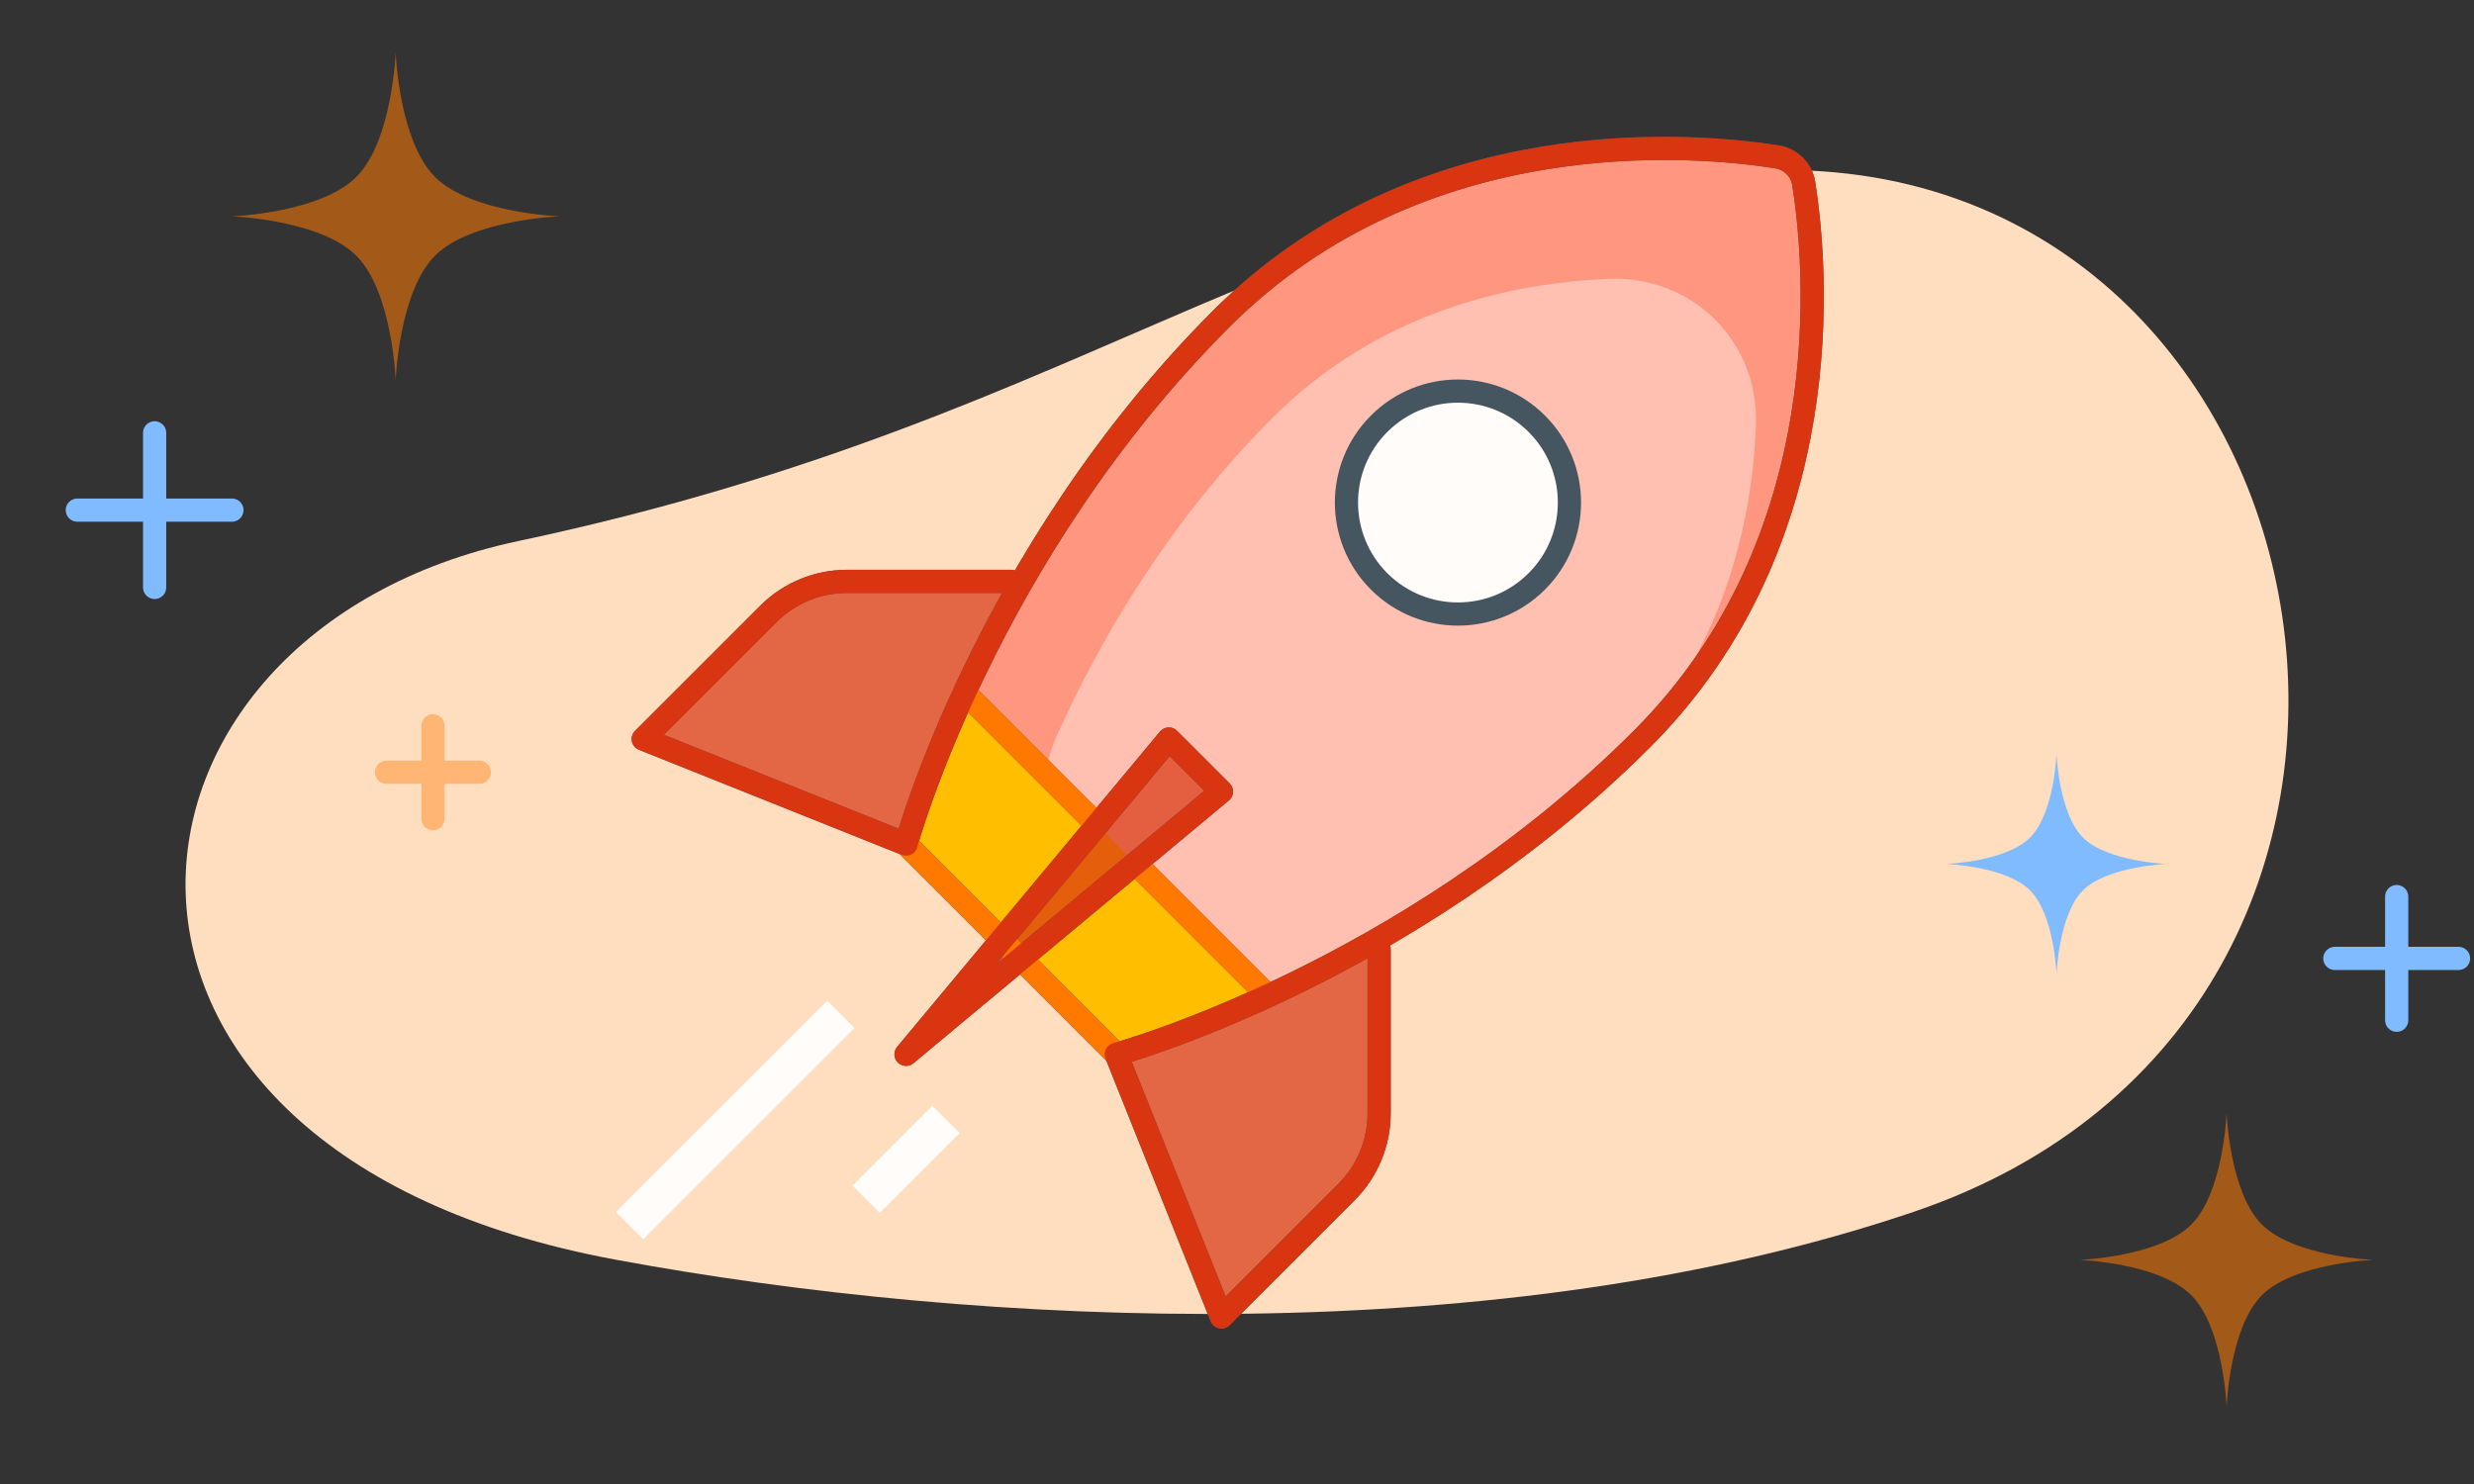 <svg width="160" height="96" viewBox="0 0 160 96" fill="none" xmlns="http://www.w3.org/2000/svg">
<rect x="0" y="0" width="160" height="96" fill="#333333" stroke="none"/>
<path d="M123.762 78.394C97.103 87.431 63.587 85.9 39.76 81.478C2.03 74.475 5.576 40.929 33.505 35.004C72.453 26.743 83.772 11 115.391 11C152.138 11 161.741 65.519 123.762 78.394Z" fill="#FFDDBF"/>
<path opacity="0.4" d="M28 46.956V52.956M31 49.956L25 49.956" stroke="#FF7800" stroke-width="1.5" stroke-linecap="round" stroke-linejoin="round"/>
<path d="M10 28V38M15 33L5 33" stroke="#80BAFF" stroke-width="1.5" stroke-linecap="round" stroke-linejoin="round"/>
<path d="M155 58V66M159 62L151 62" stroke="#80BAFF" stroke-width="1.5" stroke-linecap="round" stroke-linejoin="round"/>
<path opacity="0.55" d="M144 72C144 72 144.194 77.127 146.284 79.218C148.375 81.308 153.502 81.502 153.502 81.502C153.502 81.502 148.375 81.696 146.284 83.787C144.194 85.877 144 91.005 144 91.005C144 91.005 143.806 85.877 141.715 83.787C139.625 81.696 134.498 81.502 134.498 81.502C134.498 81.502 139.625 81.308 141.715 79.218C143.806 77.127 144 72 144 72Z" fill="#FF7800"/>
<path opacity="0.55" d="M25.589 3.406C25.589 3.406 25.805 9.12 28.134 11.449C30.464 13.779 36.178 13.995 36.178 13.995C36.178 13.995 30.464 14.211 28.134 16.541C25.805 18.87 25.589 24.584 25.589 24.584C25.589 24.584 25.373 18.87 23.043 16.541C20.713 14.211 15 13.995 15 13.995C15 13.995 20.713 13.779 23.043 11.449C25.373 9.12 25.589 3.406 25.589 3.406Z" fill="#FF7800"/>
<path d="M133 48.779C133 48.779 133.145 52.616 134.709 54.18C136.274 55.745 140.11 55.89 140.11 55.89C140.11 55.89 136.274 56.035 134.709 57.599C133.145 59.163 133 63 133 63C133 63 132.855 59.163 131.291 57.599C129.726 56.035 125.89 55.89 125.89 55.89C125.89 55.89 129.726 55.745 131.291 54.18C132.855 52.616 133 48.779 133 48.779Z" fill="#80BAFF"/>
<path d="M78.993 20.613C91.928 7.677 109.727 9.327 114.912 10.145C115.819 10.288 116.512 10.981 116.655 11.887C117.472 17.072 119.123 34.871 106.187 47.808C90.89 63.104 72.193 68.203 72.193 68.203L58.597 54.606C58.597 54.606 63.695 35.91 78.993 20.613Z" fill="#FF9780"/>
<g opacity="0.7">
<path d="M41.6 47.808L49.69 39.719C51.04 38.369 52.871 37.61 54.781 37.61H66.092C60.658 47.048 58.597 54.607 58.597 54.607L41.6 47.808Z" fill="#D93511"/>
<path d="M78.993 85.2L87.082 77.11C88.432 75.76 89.191 73.929 89.191 72.019V60.708C79.753 66.142 72.193 68.203 72.193 68.203L78.993 85.2Z" fill="#D93511"/>
</g>
<path opacity="0.4" d="M82.306 27.02C89.155 20.171 97.669 18.315 103.98 18.039C109.482 17.798 113.802 22.118 113.561 27.619C113.286 33.931 111.429 42.445 104.579 49.295C97.565 56.309 89.678 60.706 84.094 63.217C79.653 65.214 74.611 63.875 71.168 60.432C67.725 56.989 66.386 51.947 68.383 47.506C70.895 41.922 75.291 34.035 82.306 27.02Z" fill="#FFFCFA"/>
<path d="M72.193 68.203C72.193 68.203 76.195 67.112 82.011 64.424L62.376 44.789C59.688 50.605 58.597 54.607 58.597 54.607L72.193 68.203Z" fill="#FFBF00"/>
<path opacity="0.7" d="M75.594 47.808L78.993 51.206L58.597 68.203L75.594 47.808Z" fill="#D93511"/>
<path d="M89.191 37.61C92.006 40.426 96.571 40.426 99.388 37.61C102.204 34.793 102.204 30.227 99.388 27.413C96.571 24.596 92.006 24.596 89.191 27.413C86.374 30.227 86.374 34.793 89.191 37.61Z" fill="#FFFCFA"/>
<path d="M58.597 54.606C58.597 54.606 63.695 35.91 78.993 20.613C91.928 7.677 109.727 9.327 114.912 10.145C115.819 10.288 116.512 10.981 116.655 11.887C117.472 17.072 119.123 34.871 106.187 47.808C90.89 63.104 72.193 68.203 72.193 68.203M58.597 54.606L41.6 47.807L49.69 39.718C51.04 38.368 52.871 37.61 54.781 37.61H65.396M58.597 54.606L72.193 68.203M72.193 68.203L78.993 85.2L87.082 77.11C88.432 75.76 89.191 73.928 89.191 72.019V61.405M70.494 52.906L62.846 45.258M73.893 56.305L81.542 63.954M53.499 66.503L41.601 78.4M60.296 73.302L56.898 76.701M75.594 47.808L58.597 68.203L78.993 51.207L75.594 47.808ZM99.388 37.61C96.571 40.426 92.006 40.426 89.191 37.61C86.374 34.793 86.374 30.227 89.191 27.413C92.006 24.595 96.571 24.595 99.388 27.413C102.204 30.227 102.204 34.793 99.388 37.61Z" stroke="#455660" stroke-width="1.5" stroke-linecap="round" stroke-linejoin="round"/>
<path d="M53.499 66.503L41.601 78.4M60.296 73.302L56.898 76.701" stroke="#FFFCFA" stroke-width="2.5" stroke-linecap="square" stroke-linejoin="round"/>
<path d="M58.597 54.606L72.193 68.202M70.494 52.906L62.846 45.258M73.893 56.305L81.542 63.953" stroke="#FF7800" stroke-width="1.5" stroke-linecap="round" stroke-linejoin="round"/>
<path d="M65.396 37.61H54.781C52.871 37.61 51.04 38.368 49.69 39.718L41.6 47.807L58.597 54.606C58.597 54.606 63.695 35.91 78.993 20.613C91.928 7.677 109.727 9.327 114.912 10.145C115.819 10.288 116.512 10.981 116.655 11.887C117.472 17.072 119.123 34.871 106.187 47.808C90.89 63.104 72.193 68.203 72.193 68.203L78.993 85.2L87.082 77.11C88.432 75.76 89.191 73.928 89.191 72.019V61.405M75.594 47.808L58.597 68.203L78.993 51.207L75.594 47.808Z" stroke="#D93511" stroke-width="1.5" stroke-linecap="round" stroke-linejoin="round"/>
</svg>
